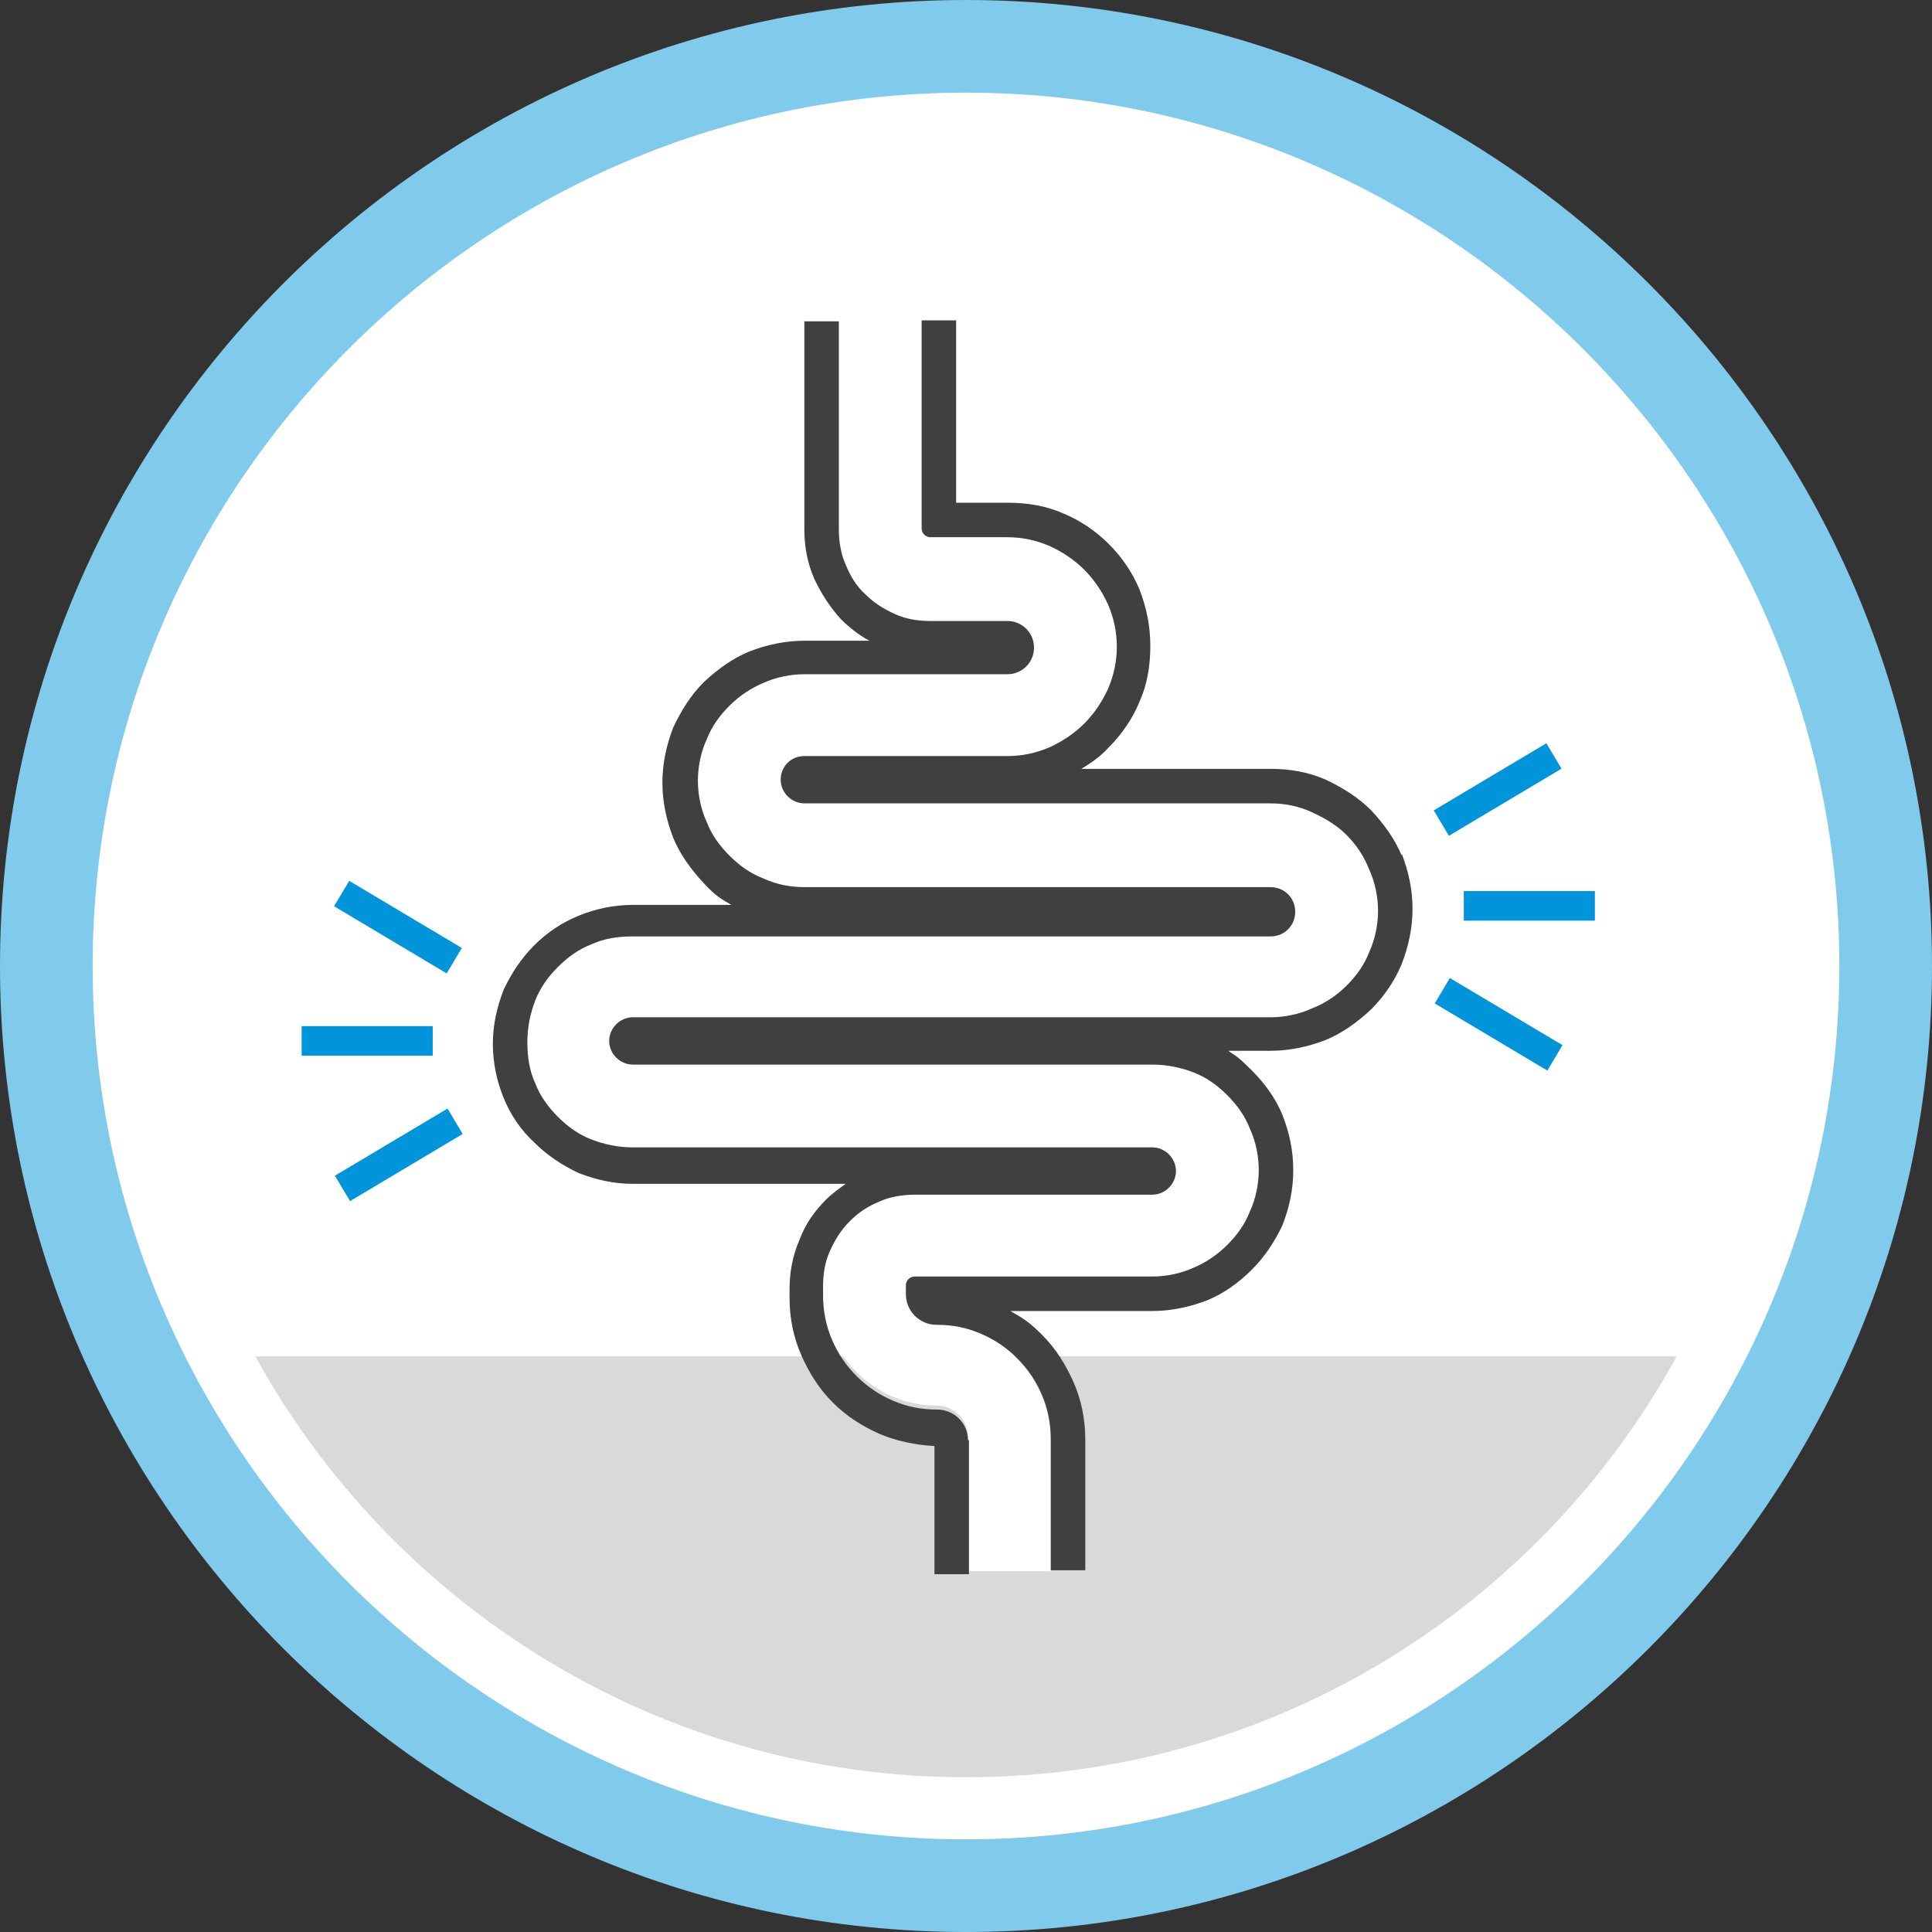 <?xml version="1.0" encoding="UTF-8"?>
<svg id="Laag_1" data-name="Laag 1" xmlns="http://www.w3.org/2000/svg" version="1.1" viewBox="0 0 196 196">
  <rect x="0" y="0" width="196" height="196" fill="#333333" stroke="none"/>
  <defs>
    <style>
      .cls-1 {
        fill: #80caec;
      }

      .cls-1, .cls-2, .cls-3, .cls-4, .cls-5 {
        stroke-width: 0px;
      }

      .cls-2 {
        fill: #404040;
      }

      .cls-3 {
        fill: #0095da;
      }

      .cls-4 {
        fill: #d9d9d9;
      }

      .cls-5 {
        fill: #fff;
      }
    </style>
  </defs>
  <g>
    <circle class="cls-5" cx="98" cy="98" r="93.3"/>
    <path class="cls-1" d="M98,196C44,196,0,152,0,98S44,0,98,0s98,44,98,98-44,98-98,98ZM98,9.4C49.1,9.4,9.4,49.2,9.4,98s39.8,88.6,88.6,88.6,88.6-39.8,88.6-88.6S146.8,9.4,98,9.4Z"/>
  </g>
  <path class="cls-4" d="M25.9,137.6c14,25.4,41,42.7,72.1,42.7s58.1-17.2,72.1-42.7H25.9Z"/>
  <g>
    <path class="cls-5" d="M98.2,159.4h8.4v-13.3c0-1.6-.3-3.1-.9-4.5-.6-1.4-1.4-2.6-2.5-3.7-1.1-1.1-2.3-1.9-3.7-2.5-1.4-.6-2.9-.9-4.5-.9s-3.1-1.4-3.1-3.1v-.9c0-.5.4-.9.9-.9h24.1c1.5,0,2.9-.3,4.2-.9,1.3-.5,2.4-1.3,3.4-2.3s1.8-2.1,2.3-3.4c.6-1.3.9-2.8.9-4.2s-.3-2.9-.9-4.2c-.5-1.3-1.3-2.4-2.3-3.4s-2.1-1.8-3.4-2.3c-1.3-.6-2.8-.9-4.2-.9h-52.7c-1.3,0-2.4-1.1-2.4-2.4s1.1-2.4,2.4-2.4h64.7c1.5,0,2.9-.3,4.2-.9,1.3-.5,2.5-1.3,3.5-2.3s1.8-2.2,2.3-3.5c.6-1.3.9-2.8.9-4.2s-.3-2.9-.9-4.2c-.5-1.3-1.3-2.5-2.3-3.5s-2.2-1.8-3.5-2.3c-1.3-.6-2.8-.9-4.2-.9h-47.3c-1.4,0-2.5-1.1-2.5-2.5s1.1-2.5,2.5-2.5h20.6c1.5,0,2.9-.3,4.3-.9,1.3-.6,2.5-1.4,3.5-2.4s1.8-2.2,2.4-3.5c.6-1.4.9-2.8.9-4.3s-.3-2.9-.9-4.3c-.6-1.3-1.4-2.5-2.4-3.5s-2.2-1.8-3.5-2.4c-1.4-.6-2.8-.9-4.3-.9h-7.8c-.5,0-.9-.4-.9-.9h-8.4c0,1.3.2,2.5.7,3.6s1.1,2.1,2,3,1.9,1.5,3,2c1.2.5,2.4.7,3.6.7h7.8c1.5,0,2.7,1.2,2.7,2.7s-1.2,2.7-2.7,2.7h-20.6c-1.5,0-2.9.3-4.2.9-1.3.5-2.4,1.3-3.4,2.3s-1.8,2.2-2.3,3.4c-.6,1.3-.9,2.8-.9,4.2s.3,2.9.9,4.2c.5,1.3,1.3,2.4,2.3,3.4s2.2,1.8,3.4,2.3c1.3.6,2.8.9,4.2.9h47.3c1.4,0,2.5,1.1,2.5,2.5s-1.1,2.5-2.5,2.5h-64.7c-1.5,0-2.9.3-4.2.8-1.3.5-2.4,1.3-3.4,2.3s-1.8,2.1-2.3,3.4c-.6,1.3-.8,2.7-.8,4.2s.3,2.9.8,4.2,1.3,2.4,2.3,3.4,2.1,1.8,3.4,2.3c1.3.6,2.7.8,4.2.8h52.7c1.3,0,2.4,1.1,2.4,2.4s-1.1,2.4-2.4,2.4h-24.1c-1.3,0-2.5.2-3.6.7s-2.1,1.1-3,2-1.5,1.9-2,3c-.5,1.2-.7,2.4-.7,3.6v.9c0,1.6.3,3.1.9,4.5s1.4,2.6,2.5,3.7c1.1,1.1,2.3,1.9,3.7,2.5,1.4.6,2.9.9,4.5.9s3.1,1.4,3.1,3.1v13.7Z"/>
    <path class="cls-2" d="M142.2,86.8c-.7-1.7-1.8-3.2-3.1-4.6-1.3-1.3-2.9-2.3-4.6-3.1-1.8-.8-3.7-1.1-5.6-1.1h-19.2c1-.6,2-1.3,2.8-2.2,1.3-1.3,2.4-2.9,3.1-4.6.8-1.8,1.1-3.7,1.1-5.7s-.4-3.9-1.1-5.7c-.7-1.7-1.8-3.3-3.1-4.6-1.3-1.3-2.9-2.4-4.6-3.1-1.8-.8-3.7-1.1-5.7-1.1h-5.2v-18.5h-3.5v3.5h0v17.6c0,.5.4.9.9.9h7.8c1.5,0,2.9.3,4.3.9,1.3.6,2.5,1.4,3.5,2.4s1.8,2.2,2.4,3.5c.6,1.4.9,2.8.9,4.3s-.3,2.9-.9,4.3c-.6,1.3-1.4,2.5-2.4,3.5s-2.2,1.8-3.5,2.4c-1.4.6-2.8.9-4.3.9h-20.6c-1.4,0-2.4,1.1-2.4,2.4s1.1,2.4,2.4,2.4h47.3c1.5,0,2.9.3,4.2.9s2.5,1.3,3.5,2.3,1.8,2.2,2.3,3.5c.6,1.3.9,2.8.9,4.2s-.3,2.9-.9,4.2c-.5,1.3-1.3,2.4-2.3,3.4s-2.2,1.8-3.5,2.3c-1.3.6-2.8.9-4.2.9h-64.7c-1.3,0-2.4,1.1-2.4,2.4s1.1,2.4,2.4,2.4h52.7c1.5,0,2.9.3,4.2.8s2.4,1.3,3.4,2.3,1.8,2.1,2.3,3.4c.6,1.3.9,2.8.9,4.2s-.3,2.9-.9,4.2c-.5,1.3-1.3,2.4-2.3,3.4s-2.2,1.8-3.4,2.3c-1.3.6-2.8.9-4.2.9h-24.1c-.5,0-.9.4-.9.9v.9c0,1.7,1.4,3.1,3.1,3.1s3.1.3,4.5.9c1.4.6,2.6,1.4,3.7,2.5s1.9,2.3,2.5,3.7.9,2.9.9,4.5v13.3h3.5v-13.3c0-2-.4-4-1.2-5.8s-1.8-3.4-3.2-4.8-2-1.7-3.2-2.4h14.4c1.9,0,3.8-.4,5.6-1.1,1.7-.7,3.2-1.8,4.5-3.1s2.3-2.8,3.1-4.5c.7-1.8,1.1-3.6,1.1-5.6s-.4-3.8-1.1-5.6c-.7-1.7-1.8-3.2-3.1-4.5s-1.5-1.4-2.4-2h4.3c1.9,0,3.8-.4,5.6-1.1,1.7-.7,3.2-1.8,4.6-3.1,1.3-1.3,2.4-2.9,3.1-4.6.7-1.8,1.1-3.7,1.1-5.6s-.4-3.8-1.1-5.6v.2ZM98.2,146.1c0-1.7-1.4-3.1-3.1-3.1s-3.1-.3-4.5-.9c-1.4-.6-2.6-1.4-3.7-2.5s-1.9-2.3-2.5-3.7-.9-2.9-.9-4.5v-.9c0-1.3.2-2.5.7-3.6s1.1-2.1,2-3,1.8-1.5,3-2c1.1-.5,2.4-.7,3.6-.7h24.1c1.3,0,2.4-1.1,2.4-2.4s-1.1-2.4-2.4-2.4h-52.7c-1.5,0-2.9-.3-4.2-.8-1.3-.5-2.4-1.3-3.4-2.3s-1.8-2.1-2.3-3.4c-.6-1.3-.8-2.7-.8-4.2s.3-2.9.8-4.2,1.3-2.4,2.3-3.4,2.1-1.8,3.4-2.3c1.3-.6,2.7-.8,4.2-.8h64.7c1.4,0,2.5-1.1,2.5-2.5s-1.1-2.5-2.5-2.5h-47.3c-1.5,0-2.9-.3-4.2-.9-1.3-.5-2.4-1.3-3.4-2.3s-1.8-2.1-2.3-3.4c-.6-1.3-.9-2.8-.9-4.2s.3-2.9.9-4.2c.5-1.3,1.3-2.4,2.3-3.4s2.2-1.8,3.4-2.3c1.3-.6,2.8-.9,4.2-.9h20.6c1.5,0,2.7-1.2,2.7-2.7s-1.2-2.7-2.7-2.7h-7.8c-1.3,0-2.5-.2-3.6-.7s-2.1-1.1-3-2c-.9-.8-1.5-1.8-2-3-.5-1.1-.7-2.4-.7-3.6v-17.6h0v-3.5h-3.5v21.1c0,1.7.3,3.4,1,5,.7,1.5,1.6,2.9,2.7,4.1.9.9,1.8,1.6,2.9,2.2h-6.6c-1.9,0-3.8.4-5.6,1.1-1.7.7-3.2,1.8-4.6,3.1-1.3,1.3-2.3,2.9-3.1,4.6-.7,1.8-1.1,3.7-1.1,5.6s.4,3.8,1.1,5.6c.7,1.7,1.8,3.2,3.1,4.6s1.8,1.6,2.8,2.2h-10c-1.9,0-3.8.4-5.5,1.1s-3.2,1.7-4.5,3-2.3,2.8-3.1,4.5c-.7,1.8-1.1,3.6-1.1,5.5s.4,3.8,1.1,5.5,1.7,3.2,3.1,4.5c1.3,1.3,2.8,2.3,4.5,3.1,1.8.7,3.6,1.1,5.5,1.1h21.6c-.7.5-1.4,1-2,1.6-1.2,1.2-2.1,2.5-2.7,4.1-.7,1.6-1,3.3-1,5v.9c0,2,.4,4,1.2,5.8.8,1.8,1.8,3.4,3.2,4.8s3,2.4,4.8,3.2c1.7.7,3.6,1.1,5.5,1.2v13h3.5v-3.5h0v-10.1Z"/>
  </g>
  <rect class="cls-3" x="148.5" y="90.4" width="13.3" height="3"/>
  <rect class="cls-3" x="145.3" y="78.6" width="13.3" height="3" transform="translate(-19.6 89.1) rotate(-30.8)"/>
  <rect class="cls-3" x="150.5" y="97.2" width="3" height="13.3" transform="translate(-15 181.3) rotate(-59.2)"/>
  <rect class="cls-3" x="30.6" y="104.1" width="13.3" height="3"/>
  <rect class="cls-3" x="33.8" y="115.7" width="13.3" height="3" transform="translate(-54.3 37.2) rotate(-30.8)"/>
  <rect class="cls-3" x="38.9" y="87.4" width="3" height="13.3" transform="translate(-61.1 80.6) rotate(-59.2)"/>
</svg>